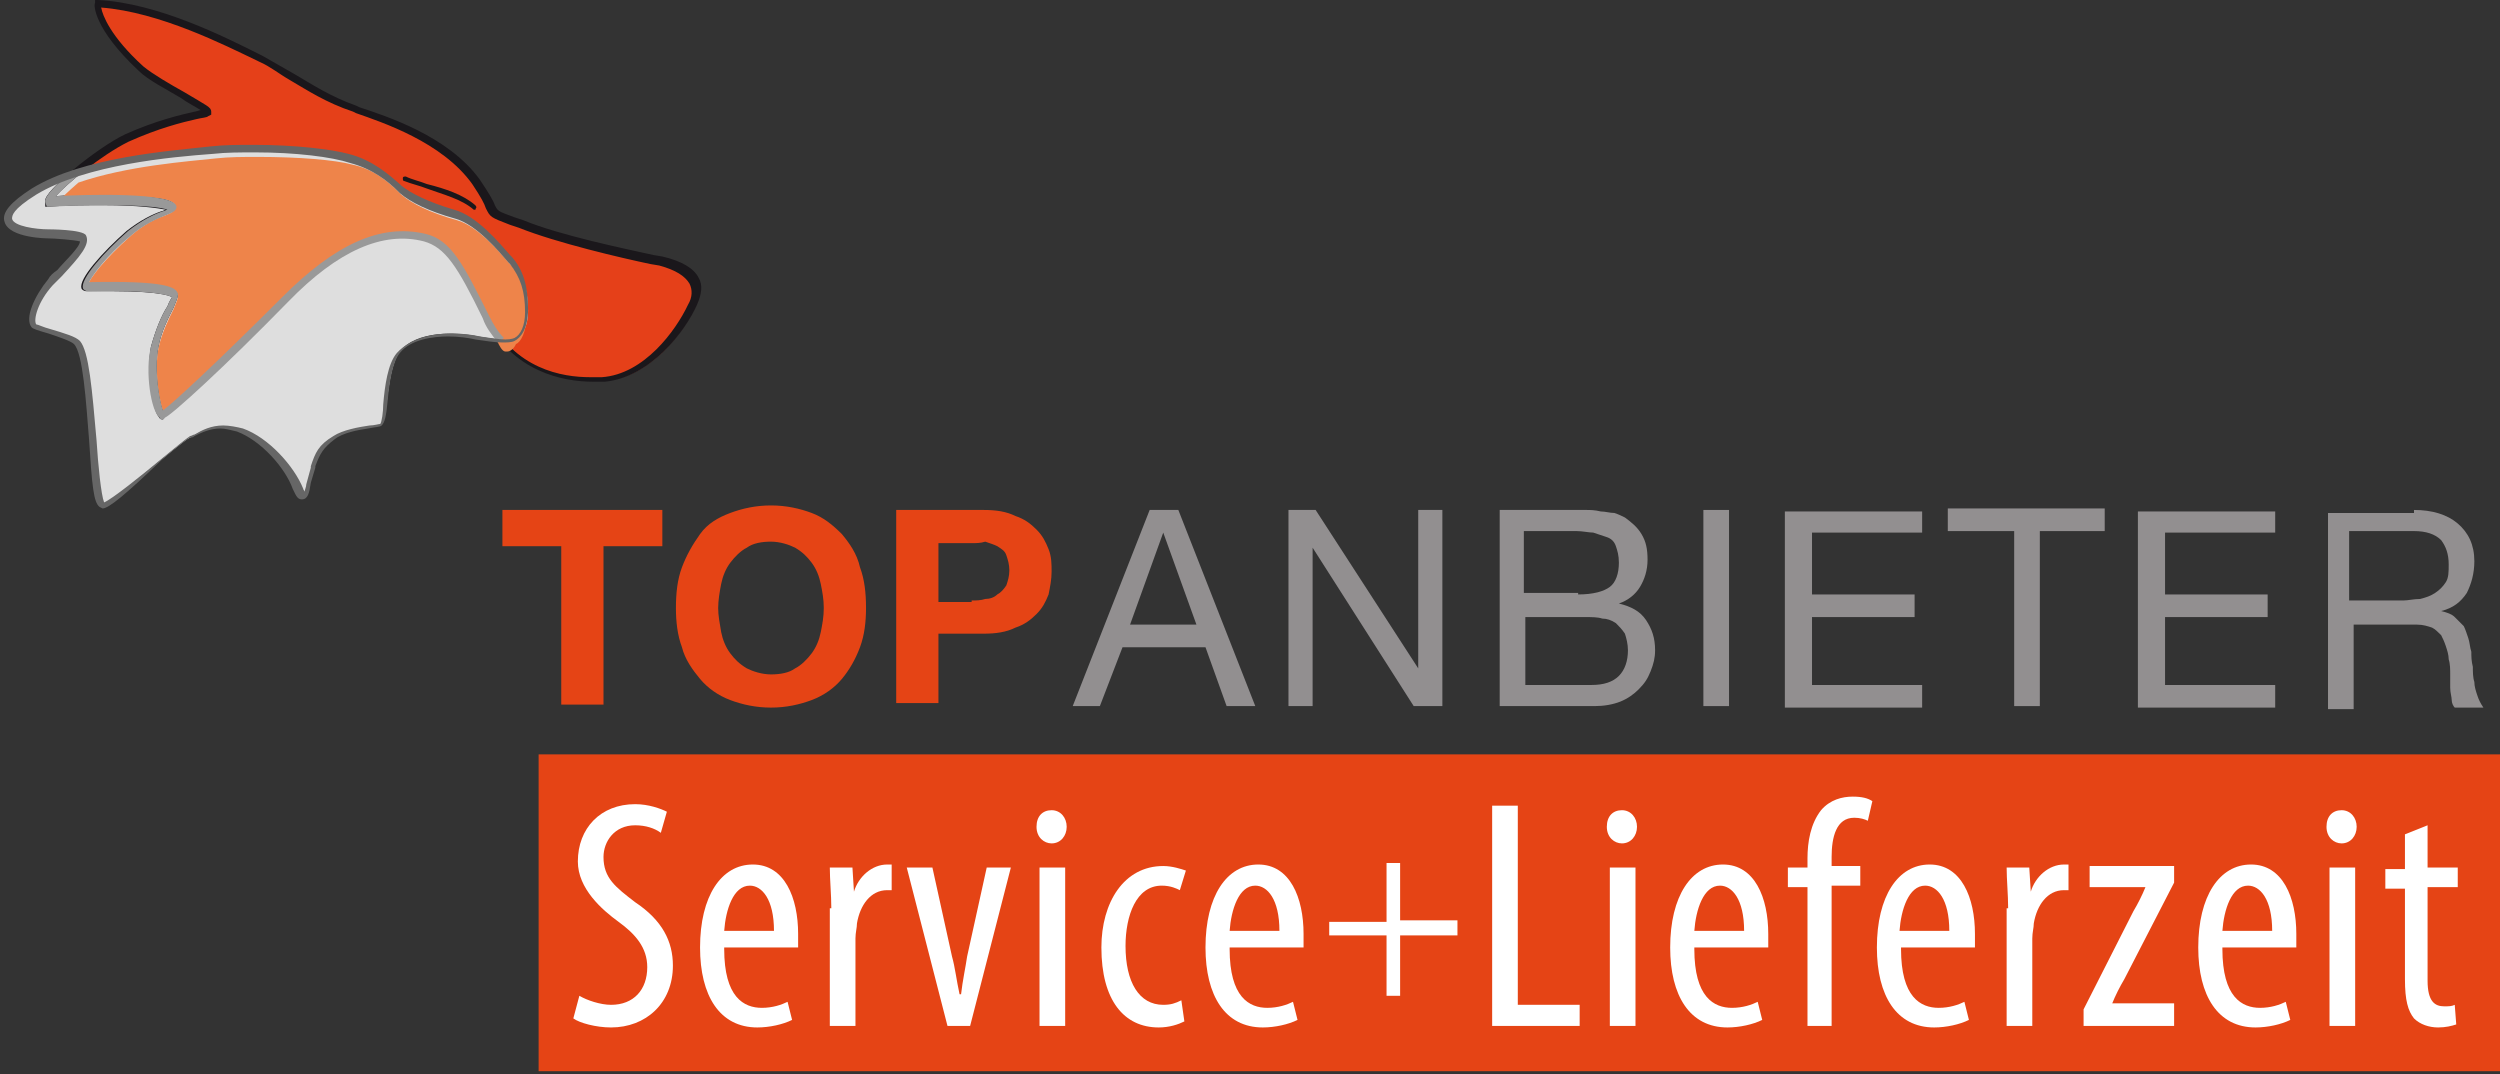 <?xml version="1.0" encoding="utf-8"?>
<!-- Generator: Adobe Illustrator 18.1.0, SVG Export Plug-In . SVG Version: 6.00 Build 0)  -->
<!DOCTYPE svg PUBLIC "-//W3C//DTD SVG 1.1 Basic//EN" "http://www.w3.org/Graphics/SVG/1.1/DTD/svg11-basic.dtd">
<svg version="1.1" baseProfile="basic" id="Ebene_1"
	 xmlns="http://www.w3.org/2000/svg" xmlns:xlink="http://www.w3.org/1999/xlink" x="0px" y="0px" width="165.7px" height="71.2px"
	 viewBox="0 0 165.7 71.2" xml:space="preserve">
<rect x="0" y="0" width="165.7" height="71.2" fill="#333333" stroke="none"/>
<g>
	<path fill="#E54019" d="M6.7,0.4C10.8,0.6,15.5,3,17.5,4c2,1,3.4,2.4,6.2,3.3c1.6,0.5,5.9,1.9,8,4.8c1.8,2.5,0.2,1.7,3,2.8
		c2.8,1.1,8,2.2,9.3,2.5c1.3,0.3,3,1,2.1,2.9c-0.9,1.9-3.1,4.7-5.9,4.9c-3,0.2-6.1-0.8-7.8-4.2c-1.7-3.4-2.5-4.8-4.1-5.2
		c-1.8-0.5-4.8-0.4-9.2,4.1c-4.4,4.5-7.7,7.4-8.1,7.6c-0.4,0.2-1-2.7-0.6-4.5c0.4-1.8,1.4-3.2,1.3-3.5c-0.2-0.8-5.5-0.6-5.9-0.6
		s0.7-1.7,2.9-3.6c1.4-1.2,2.9-1.4,2.9-1.7c0-0.5-4.1-0.7-8.2-0.4c-0.4,0,2.7-3,5.2-4.1c2.8-1.3,4.9-1.5,5.3-1.7
		c0.4-0.2-3.2-1.8-4.4-2.9C6.5,2,6.7,0.4,6.7,0.4z"/>
	<path fill="#DEDEDE" d="M35,20.6c0-1.5-0.4-2.5-1.1-3.3c-0.6-0.7-2.2-2.6-3.7-3.1c-1.5-0.4-2.9-1-3.6-1.7c-0.7-0.6-1.8-1.7-3.5-2.1
		c-1.7-0.4-5.6-0.7-9.1-0.4c-2.9,0.2-8.5,0.7-11.8,2.7c-4.1,2.5,0.4,2.8,0.9,2.8c0.3,0,2.2,0.1,2.3,0.3C5.8,16.3,4,18,3.3,18.7
		c-1,1.1-1.4,2.5-1.1,2.9c0.2,0.2,2.4,0.6,2.8,1.1C6.2,24,6,32.9,6.7,33.4c0.4,0.3,5.2-4.1,5.9-4.4c0.6-0.3,1.6-1.1,3.3-0.5
		c1.7,0.6,3.3,2.5,3.9,3.9c0.6,1.4,0.6-0.3,1-1.4c0.3-0.9,0.5-1.4,1.4-2c0.9-0.6,2.9-0.7,3.1-0.9c0.4-0.3,0.3-3.6,1.2-4.8
		c1.1-1.4,3.7-1.3,5.2-1c1.1,0.2,2.1,0.3,2.5,0.1C34.5,22.3,35,21.8,35,20.6z"/>
	<g>
		<path fill="#1A171B" d="M10.8,27.8c-0.1,0-0.2,0-0.3-0.2c-0.4-0.5-0.8-3-0.5-4.6c0.3-1.1,0.7-2.1,1.1-2.7c0.1-0.3,0.3-0.6,0.3-0.6
			c0,0-0.4-0.4-4-0.4c-0.6,0-1.2,0-1.5,0l-0.2,0c-0.1,0-0.3-0.1-0.3-0.2c-0.2-0.6,1.4-2.4,3-3.8c0.9-0.7,1.7-1.1,2.3-1.3
			c0.1,0,0.2-0.1,0.3-0.1c-0.5-0.1-1.8-0.3-4.1-0.3c-1.2,0-2.5,0-3.7,0.1l-0.2,0L3,13.3c-0.1-0.6,3.4-3.5,5.3-4.4
			c2-0.9,3.7-1.3,4.6-1.5c0.1,0,0.3-0.1,0.4-0.1C13,7.1,12.4,6.8,12,6.5c-1-0.6-2.2-1.2-2.8-1.8c-3-2.8-3-4.4-2.9-4.5l0-0.2l0.2,0
			c4,0.2,8.5,2.5,10.7,3.6l0.2,0.1c0.7,0.4,1.4,0.8,2.1,1.2c1.2,0.7,2.4,1.5,4.1,2.1l0.2,0.1c1.8,0.6,5.9,1.9,8,4.8
			c0.6,0.9,0.9,1.4,1,1.7c0.2,0.4,0.2,0.4,1.3,0.8l0.6,0.2c2.4,1,6.8,1.9,8.6,2.3l0.6,0.1c1.3,0.3,2.1,0.8,2.4,1.4
			c0.3,0.5,0.2,1.1-0.1,1.8c-0.8,1.8-3.1,4.8-6.1,5.1c-0.3,0-0.5,0-0.8,0c-1.9,0-5.4-0.6-7.2-4.4c-1.7-3.5-2.5-4.7-3.9-5.1
			c-0.5-0.1-0.9-0.2-1.4-0.2c-2.3,0-4.8,1.4-7.6,4.2c-4.2,4.3-7.7,7.5-8.2,7.7L10.8,27.8L10.8,27.8L10.8,27.8z M7.4,18.7
			c4.2,0,4.4,0.6,4.4,0.8c0,0.2-0.1,0.4-0.3,0.9c-0.3,0.6-0.8,1.5-1,2.6c-0.3,1.6,0.1,3.7,0.3,4.2c0.7-0.5,3.8-3.3,7.9-7.5
			c2.8-2.9,5.5-4.4,7.9-4.4c0.5,0,1,0.1,1.5,0.2c1.7,0.4,2.5,2,4.2,5.4c1.8,3.6,5,4.1,6.8,4.1c0.3,0,0.5,0,0.8,0
			c2.8-0.2,4.9-3.1,5.7-4.8c0.3-0.5,0.3-1,0.1-1.4c-0.3-0.5-0.9-0.9-2-1.2l-0.6-0.1c-1.9-0.4-6.2-1.4-8.7-2.4l-0.6-0.2
			c-1.3-0.5-1.3-0.5-1.6-1.1c-0.1-0.3-0.3-0.7-0.9-1.6c-2-2.8-6-4.1-7.7-4.7l-0.2-0.1c-1.8-0.6-3-1.4-4.2-2.1
			c-0.7-0.4-1.3-0.9-2-1.2L17,4C14.9,3,10.6,0.8,6.7,0.5C6.8,1,7.3,2.4,9.5,4.4c0.6,0.5,1.8,1.2,2.7,1.7C13.7,7,14,7.1,14,7.4l0,0.2
			l-0.2,0.1c-0.1,0.1-0.4,0.1-0.8,0.2c-0.9,0.2-2.5,0.6-4.5,1.5c-1.8,0.9-4.1,2.8-4.8,3.6c1.1-0.1,2.2-0.1,3.2-0.1
			c4.7,0,4.7,0.6,4.7,0.8c0,0.3-0.3,0.4-0.8,0.6c-0.5,0.2-1.4,0.6-2.2,1.3c-1.7,1.4-2.6,2.7-2.8,3.2l0,0C6.3,18.7,6.8,18.7,7.4,18.7
			z"/>
	</g>
	<path fill="#EE844A" d="M7.4,18.8c4.2,0,4.3,0.5,4.4,0.8c0,0.2-0.1,0.4-0.3,0.9c-0.3,0.6-0.8,1.6-1,2.6c-0.3,1.5,0.1,3.9,0.4,4.3
		c0.6-0.4,3.6-3.1,8-7.6c2.8-2.9,5.5-4.3,7.9-4.3c0.5,0,1,0.1,1.5,0.2c1.7,0.4,2.5,2.3,4.2,5.7c0.2,0.5,0.6,1.9,1,1.9c0,0,0,0,0.1,0
		c0.4,0,0.6-0.5,0.6-0.5c0.3-0.1,0.7-0.8,0.7-1.9c0-1.4-0.3-2.5-1-3.3l-0.1-0.1c-0.6-0.7-2.1-2.5-3.5-2.9c-1.8-0.5-3-1.1-3.7-1.7
		l-0.1-0.1c-0.7-0.7-1.7-1.6-3.2-1.9c-1.1-0.3-3.5-0.5-6.2-0.5c-1,0-1.9,0-2.8,0.1c-1.9,0.2-5.9,0.5-9.1,1.6
		c-0.7,0.6-1.2,1.1-1.4,1.3C4.6,13.1,5.8,13,6.9,13c1.3,0,2.4,0.1,3.2,0.1c1.2,0.1,1.5,0.3,1.5,0.6c0,0.3-0.2,0.4-0.7,0.6
		c-0.6,0.2-1.4,0.6-2.2,1.3c-1.8,1.6-2.7,2.8-2.9,3.3c0,0,0.1,0,0.1,0C6.2,18.8,6.7,18.8,7.4,18.8z"/>
	<path fill="#1A171B" d="M31.5,13.9c0,0-0.1,0-0.1,0c-0.8-0.7-2-1-3.1-1.4c-0.5-0.2-1-0.3-1.5-0.5c-0.1,0-0.1-0.1-0.1-0.2
		c0-0.1,0.1-0.1,0.2-0.1c0.4,0.2,0.9,0.3,1.4,0.5c1.2,0.3,2.4,0.7,3.2,1.4c0.1,0.1,0.1,0.2,0,0.2C31.6,13.8,31.5,13.9,31.5,13.9z"/>
	<path fill="#999999" d="M10.8,27.8c-0.1,0-0.2,0-0.2-0.1C10,27.3,9.6,24.6,10,23c0.3-1.1,0.7-2.1,1.1-2.7c0.1-0.3,0.3-0.6,0.3-0.6
		c0,0-0.6-0.5-5.4-0.4l-0.2,0c-0.1,0-0.3-0.1-0.3-0.2c-0.2-0.6,1.4-2.4,3-3.8c0.9-0.7,1.7-1.1,2.3-1.3c0.1,0,0.2-0.1,0.3-0.1
		c-0.8-0.3-4-0.4-7.8-0.2l-0.2,0L3,13.4c0-0.1-0.2-0.4,1.8-2.1l0.3,0.4c-0.7,0.6-1.1,1-1.4,1.3c1.8-0.1,7.9-0.3,8,0.7
		c0,0.3-0.3,0.4-0.8,0.6c-0.5,0.2-1.4,0.6-2.2,1.3C7,17,6.1,18.3,5.9,18.7l0,0c5-0.1,5.8,0.3,5.9,0.8c0,0.2-0.1,0.4-0.3,0.9
		c-0.3,0.6-0.8,1.5-1,2.6c-0.3,1.6,0.1,3.7,0.3,4.2c0.7-0.5,3.7-3.3,7.9-7.5c3.5-3.5,6.5-4.9,9.5-4.2c1.7,0.4,2.5,2,4.2,5.4
		c0.3,0.6,0.6,1.1,1,1.5L33,22.7c-0.4-0.5-0.8-1-1-1.6c-1.7-3.5-2.5-4.7-3.9-5.1c-2.7-0.7-5.7,0.6-9,4c-4.2,4.3-7.7,7.5-8.2,7.7
		C10.9,27.8,10.8,27.8,10.8,27.8z"/>
	<path fill="#666666" d="M6.8,33.7L6.8,33.7l-0.2-0.1c-0.4-0.3-0.5-1.4-0.7-4.5c-0.2-2.5-0.4-5.7-1-6.3c-0.2-0.2-1.1-0.5-1.7-0.7
		c-0.7-0.2-1-0.3-1.1-0.4c-0.5-0.6,0.2-2.1,1.1-3.2c0.1-0.2,0.3-0.4,0.6-0.6c0.4-0.5,1.5-1.5,1.5-1.9c-0.4-0.1-1.7-0.2-2.1-0.2
		c0,0-2.6,0-2.9-1.1c-0.2-0.6,0.4-1.3,1.8-2.2c3.4-2.1,9.2-2.5,11.9-2.8c0.9-0.1,1.8-0.1,2.8-0.1c2.8,0,5.2,0.3,6.3,0.6
		c1.6,0.4,2.7,1.4,3.4,2l0.1,0.1c0.6,0.5,1.8,1.1,3.5,1.6c1.5,0.4,3,2.2,3.7,3l0.1,0.1c0.8,0.9,1.1,2,1.1,3.5c0,1.3-0.5,1.9-0.9,2.1
		c-0.2,0.1-0.5,0.1-0.8,0.1l0,0c-0.5,0-1.1-0.1-1.8-0.2c-0.4-0.1-1.1-0.2-1.8-0.2c-1,0-2.5,0.2-3.2,1.1c-0.5,0.6-0.7,2-0.8,3.1
		c-0.1,1.1-0.2,1.5-0.4,1.7c-0.1,0.1-0.4,0.1-0.9,0.2c-0.7,0.1-1.7,0.3-2.2,0.7c-0.8,0.6-1,1-1.3,1.8l0,0.1c-0.1,0.3-0.2,0.7-0.3,1
		c-0.1,0.7-0.2,1.1-0.6,1.1c-0.3,0-0.4-0.3-0.6-0.7c-0.5-1.4-2.1-3.2-3.7-3.8c-0.4-0.1-0.8-0.2-1.1-0.2c-0.7,0-1.3,0.3-1.7,0.5
		c-0.1,0.1-0.2,0.1-0.3,0.1c-0.2,0.1-1.1,0.8-1.9,1.5C8.3,32.8,7.2,33.7,6.8,33.7z M16.9,10.1c-1,0-1.9,0-2.8,0.1
		c-2.7,0.2-8.4,0.7-11.7,2.7c-1.6,1-1.6,1.4-1.6,1.6c0.1,0.5,1.6,0.7,2.4,0.7c0,0,2.3,0,2.5,0.4C6,16.2,5.3,17,4.1,18.3
		c-0.2,0.2-0.4,0.4-0.6,0.6c-1,1.1-1.3,2.3-1.1,2.6c0.1,0,0.5,0.2,0.9,0.3c1,0.3,1.7,0.5,2,0.8c0.6,0.7,0.8,3.2,1.1,6.6
		c0.1,1.6,0.3,3.6,0.5,4.1c0.5-0.2,2.5-1.8,3.7-2.8c1.1-0.9,1.7-1.4,2-1.6c0.1,0,0.2-0.1,0.3-0.1c0.5-0.3,1.1-0.6,1.9-0.6
		c0.4,0,0.9,0.1,1.3,0.2c1.7,0.6,3.4,2.5,4,4c0,0.1,0.1,0.1,0.1,0.2c0-0.2,0.1-0.3,0.1-0.5c0.1-0.4,0.2-0.7,0.3-1.1l0-0.1
		c0.3-0.9,0.5-1.4,1.5-2c0.6-0.4,1.7-0.6,2.4-0.7c0.3,0,0.6-0.1,0.7-0.1c0.1-0.1,0.2-0.8,0.2-1.3c0.1-1.2,0.3-2.7,0.9-3.4
		c0.9-1,2.4-1.3,3.6-1.3c0.8,0,1.5,0.1,1.9,0.2c0.7,0.1,1.3,0.2,1.7,0.2l0,0c0.4,0,0.6-0.1,0.6-0.1c0.4-0.2,0.7-0.8,0.7-1.7
		c0-1.4-0.3-2.3-1-3.2l-0.1-0.1c-0.6-0.7-2.1-2.5-3.5-2.9c-1.8-0.5-3-1.1-3.7-1.7l-0.1-0.1c-0.7-0.7-1.7-1.5-3.2-1.9
		C22,10.4,19.6,10.1,16.9,10.1z"/>
</g>
<rect x="35.7" y="50" fill="#E54415" width="130" height="21"/>
<path fill="#E54415" d="M65.2,33.8c0.8,0,1.5,0.1,2.1,0.4c0.6,0.2,1,0.5,1.4,0.9c0.4,0.4,0.6,0.8,0.8,1.3c0.2,0.5,0.2,1,0.2,1.5
	c0,0.5-0.1,1-0.2,1.5c-0.2,0.5-0.4,0.9-0.8,1.3c-0.4,0.4-0.8,0.7-1.4,0.9C66.7,41.9,66,42,65.2,42h-3v4.6h-2.8V33.8H65.2z
	 M64.4,39.8c0.3,0,0.6,0,0.9-0.1c0.3,0,0.6-0.1,0.8-0.3c0.2-0.1,0.4-0.3,0.6-0.6c0.1-0.3,0.2-0.6,0.2-1s-0.1-0.7-0.2-1
	c-0.1-0.3-0.3-0.4-0.6-0.6c-0.2-0.1-0.5-0.2-0.8-0.3C65,36,64.7,36,64.4,36h-2.2v3.9H64.4z M45.2,37.6c0.3-0.8,0.7-1.5,1.2-2.2
	s1.2-1.1,2-1.4c0.8-0.3,1.7-0.5,2.7-0.5c1,0,1.9,0.2,2.7,0.5c0.8,0.3,1.4,0.8,2,1.4c0.5,0.6,1,1.3,1.2,2.2c0.3,0.8,0.4,1.7,0.4,2.7
	c0,0.9-0.1,1.8-0.4,2.6c-0.3,0.8-0.7,1.5-1.2,2.1c-0.5,0.6-1.2,1.1-2,1.4c-0.8,0.3-1.7,0.5-2.7,0.5c-1,0-1.9-0.2-2.7-0.5
	c-0.8-0.3-1.5-0.8-2-1.4s-1-1.3-1.2-2.1c-0.3-0.8-0.4-1.7-0.4-2.6C44.8,39.3,44.9,38.4,45.2,37.6 M47.8,41.9c0.1,0.5,0.3,1,0.6,1.4
	c0.3,0.4,0.6,0.7,1.1,1c0.4,0.2,1,0.4,1.6,0.4c0.6,0,1.2-0.1,1.6-0.4c0.4-0.2,0.8-0.6,1.1-1c0.3-0.4,0.5-0.9,0.6-1.4
	c0.1-0.5,0.2-1,0.2-1.6c0-0.6-0.1-1.1-0.2-1.6c-0.1-0.5-0.3-1-0.6-1.4s-0.6-0.7-1.1-1c-0.4-0.2-1-0.4-1.6-0.4
	c-0.6,0-1.2,0.1-1.6,0.4c-0.4,0.2-0.8,0.6-1.1,1c-0.3,0.4-0.5,0.9-0.6,1.4c-0.1,0.5-0.2,1.1-0.2,1.6C47.6,40.8,47.7,41.3,47.8,41.9
	 M33.3,36.2v-2.4h10.6v2.4H40v10.5h-2.8V36.2H33.3z"/>
<polyline fill="#EEEFEF" points="25.1,28 25.1,28 25.1,28 "/>
<g>
	<path fill="#FFFFFF" d="M38.4,66c0.5,0.3,1.4,0.6,2.1,0.6c1.5,0,2.4-1,2.4-2.5c0-1.3-0.8-2.2-1.9-3c-1.1-0.8-2.7-2.2-2.7-4
		c0-2.2,1.5-3.8,3.8-3.8c0.9,0,1.7,0.3,2.1,0.5l-0.4,1.4c-0.4-0.3-1-0.5-1.7-0.5c-1.4,0-2.1,1.1-2.1,2.1c0,1.4,0.8,2,2.1,3
		c1.8,1.2,2.5,2.6,2.5,4.2c0,2.5-1.8,4.1-4.1,4.1c-1,0-2.1-0.3-2.5-0.6L38.4,66z"/>
	<path fill="#FFFFFF" d="M48,62.9c0,3.2,1.3,3.9,2.5,3.9c0.7,0,1.3-0.2,1.7-0.4l0.3,1.2c-0.6,0.3-1.5,0.5-2.3,0.5
		c-2.5,0-3.8-2.1-3.8-5.3c0-3.4,1.4-5.5,3.5-5.5c2.1,0,3,2.2,3,4.6c0,0.4,0,0.7,0,0.9H48z M51.3,61.7c0-2.1-0.8-3-1.6-3
		c-1.1,0-1.6,1.6-1.7,3H51.3z"/>
	<path fill="#FFFFFF" d="M55.1,60.2c0-0.9-0.1-1.9-0.1-2.7h1.5l0.1,1.6h0c0.3-1,1.2-1.8,2.2-1.8c0.1,0,0.2,0,0.3,0v1.7
		c-0.1,0-0.2,0-0.3,0c-1.1,0-1.8,1-2,2.2c0,0.3-0.1,0.6-0.1,1V68h-1.7V60.2z"/>
	<path fill="#FFFFFF" d="M61.8,57.5l1.3,5.9c0.2,0.7,0.3,1.6,0.5,2.5h0.1c0.1-0.9,0.3-1.8,0.4-2.5l1.3-5.9H67L64.3,68h-1.5
		l-2.7-10.5H61.8z"/>
	<path fill="#FFFFFF" d="M70.7,54.8c0,0.6-0.4,1.1-1,1.1c-0.5,0-1-0.4-1-1.1s0.4-1.1,1-1.1C70.3,53.7,70.7,54.2,70.7,54.8z M68.9,68
		V57.5h1.7V68H68.9z"/>
	<path fill="#FFFFFF" d="M78.5,67.7c-0.4,0.2-1,0.4-1.7,0.4c-2.3,0-3.8-1.8-3.8-5.3c0-3,1.5-5.4,4.1-5.4c0.6,0,1.2,0.2,1.5,0.3
		L78.2,59c-0.2-0.1-0.6-0.3-1.2-0.3c-1.7,0-2.4,2-2.4,4c0,2.4,0.9,3.9,2.5,3.9c0.5,0,0.8-0.1,1.2-0.3L78.5,67.7z"/>
	<path fill="#FFFFFF" d="M81.5,62.9c0,3.2,1.3,3.9,2.5,3.9c0.7,0,1.3-0.2,1.7-0.4l0.3,1.2c-0.6,0.3-1.5,0.5-2.3,0.5
		c-2.5,0-3.8-2.1-3.8-5.3c0-3.4,1.4-5.5,3.5-5.5c2.1,0,3,2.2,3,4.6c0,0.4,0,0.7,0,0.9H81.5z M84.8,61.7c0-2.1-0.8-3-1.6-3
		c-1.1,0-1.6,1.6-1.7,3H84.8z"/>
	<path fill="#FFFFFF" d="M92.8,57.1v3.9h3.8V62h-3.8v4h-0.9v-4h-3.8v-0.9h3.8v-3.9H92.8z"/>
	<path fill="#FFFFFF" d="M98.9,53.4h1.7v13.2h4.1V68h-5.8V53.4z"/>
	<path fill="#FFFFFF" d="M108.5,54.8c0,0.6-0.4,1.1-1,1.1c-0.5,0-1-0.4-1-1.1s0.4-1.1,1-1.1C108.1,53.7,108.5,54.2,108.5,54.8z
		 M106.7,68V57.5h1.7V68H106.7z"/>
	<path fill="#FFFFFF" d="M112.3,62.9c0,3.2,1.3,3.9,2.5,3.9c0.7,0,1.3-0.2,1.7-0.4l0.3,1.2c-0.6,0.3-1.5,0.5-2.3,0.5
		c-2.5,0-3.8-2.1-3.8-5.3c0-3.4,1.4-5.5,3.5-5.5c2.1,0,3,2.2,3,4.6c0,0.4,0,0.7,0,0.9H112.3z M115.6,61.7c0-2.1-0.8-3-1.6-3
		c-1.1,0-1.6,1.6-1.7,3H115.6z"/>
	<path fill="#FFFFFF" d="M119.8,68v-9.2h-1.3v-1.3h1.3v-0.6c0-1.1,0.2-2.3,0.9-3.2c0.6-0.7,1.4-0.9,2.1-0.9c0.6,0,1,0.1,1.3,0.3
		l-0.3,1.3c-0.2-0.1-0.5-0.2-0.9-0.2c-1.2,0-1.5,1.3-1.5,2.6v0.6h1.9v1.3h-1.9V68H119.8z"/>
	<path fill="#FFFFFF" d="M126,62.9c0,3.2,1.3,3.9,2.5,3.9c0.7,0,1.3-0.2,1.7-0.4l0.3,1.2c-0.6,0.3-1.5,0.5-2.3,0.5
		c-2.5,0-3.8-2.1-3.8-5.3c0-3.4,1.4-5.5,3.5-5.5c2.1,0,3,2.2,3,4.6c0,0.4,0,0.7,0,0.9H126z M129.2,61.7c0-2.1-0.8-3-1.6-3
		c-1.1,0-1.6,1.6-1.7,3H129.2z"/>
	<path fill="#FFFFFF" d="M133.1,60.2c0-0.9-0.1-1.9-0.1-2.7h1.5l0.1,1.6h0c0.3-1,1.2-1.8,2.2-1.8c0.1,0,0.2,0,0.3,0v1.7
		c-0.1,0-0.2,0-0.3,0c-1.1,0-1.8,1-2,2.2c0,0.3-0.1,0.6-0.1,1V68h-1.7V60.2z"/>
	<path fill="#FFFFFF" d="M138.1,66.9l3.3-6.5c0.3-0.5,0.6-1.1,0.8-1.6v0h-3.7v-1.4h5.6v1.1l-3.3,6.4c-0.3,0.5-0.6,1.1-0.8,1.6v0h4.1
		V68h-6V66.9z"/>
	<path fill="#FFFFFF" d="M147.3,62.9c0,3.2,1.3,3.9,2.5,3.9c0.7,0,1.3-0.2,1.7-0.4l0.3,1.2c-0.6,0.3-1.5,0.5-2.3,0.5
		c-2.5,0-3.8-2.1-3.8-5.3c0-3.4,1.4-5.5,3.5-5.5c2.1,0,3,2.2,3,4.6c0,0.4,0,0.7,0,0.9H147.3z M150.6,61.7c0-2.1-0.8-3-1.6-3
		c-1.1,0-1.6,1.6-1.7,3H150.6z"/>
	<path fill="#FFFFFF" d="M156.2,54.8c0,0.6-0.4,1.1-1,1.1c-0.5,0-1-0.4-1-1.1s0.4-1.1,1-1.1C155.8,53.7,156.2,54.2,156.2,54.8z
		 M154.4,68V57.5h1.7V68H154.4z"/>
	<path fill="#FFFFFF" d="M160.9,54.7v2.8h2v1.3h-2V65c0,1.4,0.5,1.7,1.1,1.7c0.3,0,0.5,0,0.7-0.1l0.1,1.3c-0.3,0.1-0.7,0.2-1.2,0.2
		c-0.6,0-1.2-0.2-1.6-0.6c-0.4-0.5-0.6-1.2-0.6-2.6v-6h-1.3v-1.3h1.3v-2.3L160.9,54.7z"/>
</g>
<g>
	<path fill="#928F90" d="M78.1,33.8l5.1,13h-1.9l-1.4-3.9h-5.5l-1.5,3.9h-1.8l5.1-13H78.1z M79.3,41.4l-2.2-6.1h0l-2.2,6.1H79.3z"/>
	<path fill="#928F90" d="M87.2,33.8L94,44.3h0V33.8h1.6v13h-1.9L87,36.3h0v10.5h-1.6v-13H87.2z"/>
	<path fill="#928F90" d="M104.2,33.8c0.3,0,0.6,0,0.9,0c0.3,0,0.6,0,1,0.1c0.3,0,0.6,0.1,0.9,0.1c0.3,0.1,0.5,0.2,0.7,0.3
		c0.4,0.3,0.8,0.6,1.1,1.1c0.3,0.5,0.4,1,0.4,1.7c0,0.7-0.2,1.3-0.5,1.8c-0.3,0.5-0.8,0.9-1.4,1.1v0c0.8,0.2,1.4,0.5,1.8,1.1
		c0.4,0.6,0.6,1.2,0.6,2c0,0.5-0.1,0.9-0.3,1.4c-0.2,0.5-0.4,0.8-0.8,1.2c-0.3,0.3-0.7,0.6-1.2,0.8c-0.5,0.2-1.1,0.3-1.7,0.3h-6.3
		v-13H104.2z M104.6,39.4c1,0,1.7-0.2,2.1-0.5c0.4-0.3,0.6-0.9,0.6-1.6c0-0.5-0.1-0.8-0.2-1.1c-0.1-0.3-0.3-0.5-0.6-0.6
		c-0.3-0.1-0.6-0.2-0.9-0.3c-0.3,0-0.7-0.1-1.1-0.1h-3.5v4.1H104.6z M105.5,45.4c0.8,0,1.4-0.2,1.8-0.6c0.4-0.4,0.6-1,0.6-1.7
		c0-0.4-0.1-0.8-0.2-1.1c-0.2-0.3-0.4-0.5-0.6-0.7c-0.3-0.2-0.6-0.3-0.9-0.3c-0.3-0.1-0.7-0.1-1.1-0.1h-4v4.5H105.5z"/>
	<path fill="#928F90" d="M114.6,33.8v13h-1.7v-13H114.6z"/>
	<path fill="#928F90" d="M127.4,33.8v1.5h-7.3v4.1h6.8v1.5h-6.8v4.5h7.3v1.5h-9.1v-13H127.4z"/>
	<path fill="#928F90" d="M129.1,35.2v-1.5h10.4v1.5h-4.3v11.6h-1.7V35.2H129.1z"/>
	<path fill="#928F90" d="M150.8,33.8v1.5h-7.3v4.1h6.8v1.5h-6.8v4.5h7.3v1.5h-9.1v-13H150.8z"/>
	<path fill="#928F90" d="M160,33.8c1.2,0,2.2,0.3,2.9,0.9c0.7,0.6,1.1,1.4,1.1,2.5c0,0.8-0.2,1.5-0.5,2.1c-0.4,0.6-0.9,1-1.7,1.2v0
		c0.4,0.1,0.7,0.2,0.9,0.4c0.2,0.2,0.4,0.4,0.6,0.6c0.1,0.2,0.2,0.5,0.3,0.8c0.1,0.3,0.1,0.6,0.2,0.9c0,0.3,0,0.6,0.1,1
		c0,0.3,0,0.7,0.1,1c0,0.3,0.1,0.6,0.2,0.9c0.1,0.3,0.2,0.5,0.4,0.8h-1.9c-0.1-0.1-0.2-0.3-0.2-0.5c0-0.2-0.1-0.5-0.1-0.8
		c0-0.3,0-0.6,0-0.9c0-0.3,0-0.7-0.1-1c0-0.3-0.1-0.6-0.2-0.9c-0.1-0.3-0.2-0.5-0.3-0.7c-0.2-0.2-0.4-0.4-0.6-0.5
		c-0.3-0.1-0.6-0.2-1-0.2h-4.2v5.6h-1.7v-13H160z M160.4,39.7c0.4-0.1,0.7-0.2,1-0.4c0.3-0.2,0.5-0.4,0.7-0.7
		c0.2-0.3,0.2-0.7,0.2-1.2c0-0.7-0.2-1.2-0.5-1.6c-0.4-0.4-1-0.6-1.8-0.6h-4.3v4.6h3.6C159.6,39.8,160,39.7,160.4,39.7z"/>
</g>
</svg>
